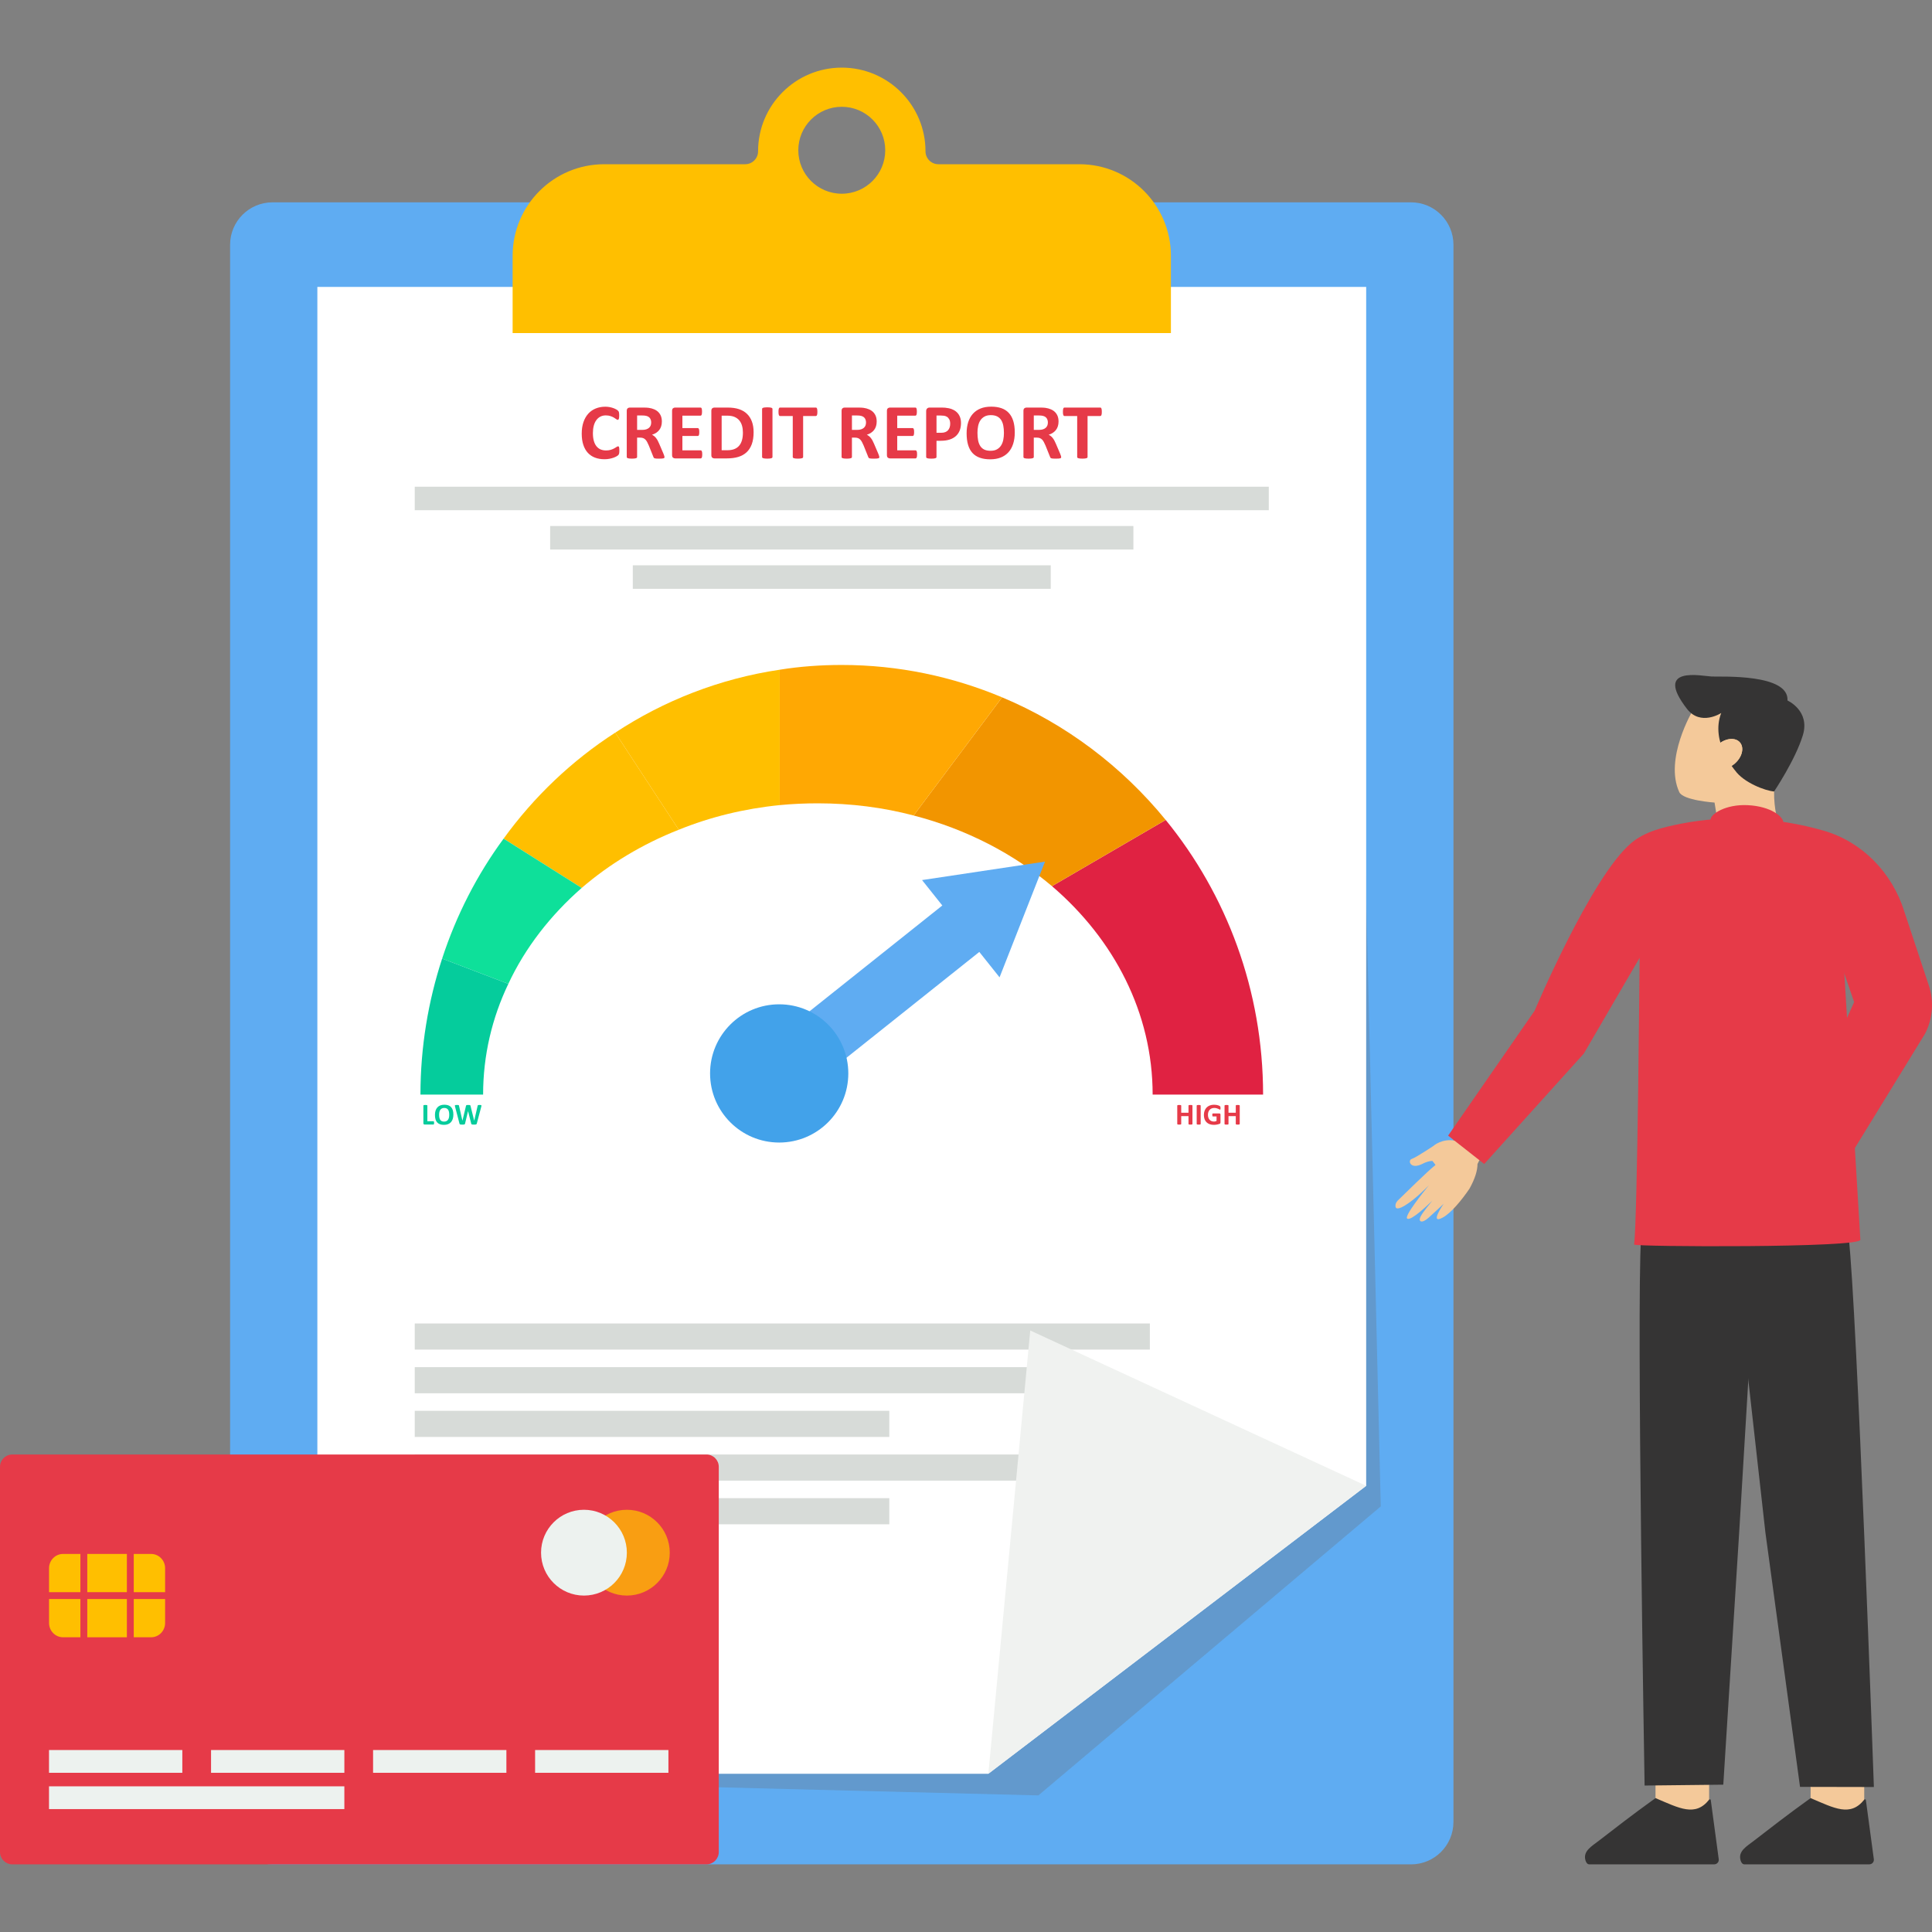 <?xml version="1.0" encoding="utf-8"?>
<svg xmlns="http://www.w3.org/2000/svg" enable-background="new 0 0 2950 2950" id="Layer_1" version="1.1" viewBox="0 0 2950 2950" x="0" y="0">
  <rect x="0" y="0" width="2950" height="2950" fill="#808080" stroke="none"/>
  <path d="M2154.53,2846.74H416.1c-35.77,0-64.77-29-64.77-64.77V373.71c0-35.77,29-64.77,64.77-64.77h1738.43&#xD;&#xA;				c35.77,0,64.77,29,64.77,64.77v2408.25C2219.3,2817.74,2190.3,2846.74,2154.53,2846.74z" fill="#5facf2"/>
  <polygon fill="#6a6a6d" opacity=".28" points="2063.79 442.62 2108.29 2300.16 1585.49 2741.43 462.33 2712.91"/>
  <polygon fill="#fff" points="2086.04 438.1 2086.04 2268.75 1509.14 2708.39 484.58 2708.39 484.58 438.1"/>
  <path d="M1648.06,250.75h-215.25c-10.85,0-19.65-8.8-19.65-19.69c0-35.32-14.3-67.26-37.44-90.36&#xD;&#xA;				c-23.14-23.14-55.12-37.44-90.4-37.44c-35.28,0-67.26,14.3-90.36,37.44c-23.14,23.1-37.44,55.04-37.44,90.36&#xD;&#xA;				c0,5.42-2.2,10.36-5.77,13.92c-3.57,3.57-8.46,5.77-13.92,5.77H922.61c-77.24,0-139.87,62.59-139.87,139.83v117.98h1005.15&#xD;&#xA;				V390.59C1787.89,313.35,1725.29,250.75,1648.06,250.75z M1285.31,295.8c-36.64,0-66.37-29.73-66.37-66.37&#xD;&#xA;				c0-36.64,29.73-66.37,66.37-66.37c36.67,0,66.37,29.73,66.37,66.37C1351.68,266.07,1321.99,295.8,1285.31,295.8z" fill="#ffbf00"/>
  <path d="M945.69,688.2c0,1-0.04,1.84-0.09,2.55c-0.07,0.71-0.15,1.31-0.29,1.79c-0.11,0.51-0.27,0.93-0.46,1.28&#xD;&#xA;						c-0.2,0.38-0.53,0.77-0.97,1.24s-1.28,1.04-2.55,1.77c-1.26,0.73-2.79,1.42-4.63,2.08c-1.82,0.64-3.9,1.2-6.24,1.64&#xD;&#xA;						c-2.32,0.44-4.87,0.66-7.59,0.66c-5.31,0-10.12-0.82-14.39-2.46c-4.29-1.64-7.92-4.1-10.94-7.35&#xD;&#xA;						c-2.99-3.28-5.29-7.33-6.88-12.22c-1.62-4.87-2.41-10.56-2.41-17.05c0-6.6,0.89-12.46,2.63-17.58&#xD;&#xA;						c1.77-5.14,4.23-9.43,7.39-12.91s6.95-6.13,11.38-7.92c4.41-1.79,9.28-2.7,14.61-2.7c2.15,0,4.23,0.18,6.24,0.53&#xD;&#xA;						c1.99,0.38,3.85,0.84,5.53,1.42c1.7,0.58,3.23,1.26,4.6,2.01c1.35,0.75,2.3,1.42,2.86,1.95c0.53,0.53,0.91,1,1.11,1.35&#xD;&#xA;						c0.2,0.35,0.35,0.82,0.49,1.37c0.11,0.58,0.2,1.24,0.27,1.99c0.04,0.75,0.09,1.7,0.09,2.81c0,1.2-0.04,2.24-0.13,3.08&#xD;&#xA;						c-0.07,0.82-0.22,1.51-0.42,2.04c-0.2,0.51-0.44,0.89-0.71,1.13c-0.29,0.24-0.6,0.35-0.97,0.35c-0.6,0-1.35-0.33-2.28-1.04&#xD;&#xA;						c-0.91-0.71-2.1-1.48-3.56-2.35c-1.46-0.86-3.19-1.64-5.22-2.32c-2.01-0.71-4.43-1.06-7.22-1.06c-3.1,0-5.84,0.64-8.26,1.9&#xD;&#xA;						c-2.43,1.24-4.49,3.05-6.18,5.4c-1.7,2.32-3.01,5.16-3.87,8.48c-0.89,3.32-1.33,7.06-1.33,11.22c0,4.56,0.46,8.52,1.42,11.87&#xD;&#xA;						c0.93,3.32,2.28,6.09,4.01,8.23c1.75,2.17,3.85,3.79,6.31,4.85c2.46,1.04,5.22,1.57,8.32,1.57c2.79,0,5.2-0.33,7.26-0.97&#xD;&#xA;						c2.04-0.66,3.79-1.39,5.25-2.19c1.46-0.8,2.66-1.53,3.59-2.17c0.95-0.64,1.68-0.95,2.19-0.95c0.4,0,0.73,0.07,0.97,0.24&#xD;&#xA;						c0.24,0.15,0.44,0.46,0.6,0.95s0.29,1.15,0.35,2.01C945.65,685.61,945.69,686.77,945.69,688.2z" fill="#e63a48"/>
  <path d="M1014.65,697.92c0,0.44-0.09,0.8-0.24,1.11c-0.15,0.31-0.53,0.55-1.15,0.75c-0.6,0.2-1.46,0.33-2.63,0.42&#xD;&#xA;						c-1.15,0.07-2.74,0.11-4.74,0.11c-1.68,0-3.01-0.04-4.03-0.11c-1-0.09-1.79-0.24-2.37-0.44c-0.58-0.22-0.97-0.51-1.22-0.84&#xD;&#xA;						c-0.24-0.35-0.44-0.75-0.6-1.24l-6.97-17.36c-0.84-1.95-1.66-3.7-2.46-5.2c-0.8-1.53-1.68-2.79-2.68-3.83&#xD;&#xA;						c-0.97-1.02-2.1-1.77-3.39-2.3c-1.28-0.51-2.77-0.77-4.43-0.77h-4.94v29.57c0,0.4-0.13,0.77-0.38,1.08&#xD;&#xA;						c-0.27,0.33-0.71,0.58-1.31,0.77c-0.6,0.22-1.39,0.38-2.39,0.49c-1,0.13-2.28,0.18-3.85,0.18c-1.51,0-2.79-0.04-3.81-0.18&#xD;&#xA;						c-1.02-0.11-1.82-0.27-2.44-0.49c-0.6-0.2-1.02-0.44-1.24-0.77c-0.24-0.31-0.38-0.69-0.38-1.08v-70.51&#xD;&#xA;						c0-1.77,0.46-3.03,1.35-3.81c0.91-0.77,2.01-1.17,3.34-1.17h20.1c2.04,0,3.72,0.04,5.05,0.11c1.31,0.09,2.5,0.18,3.59,0.31&#xD;&#xA;						c3.12,0.44,5.93,1.2,8.43,2.28c2.5,1.08,4.63,2.48,6.38,4.23c1.73,1.75,3.05,3.81,3.98,6.18c0.91,2.39,1.37,5.11,1.37,8.19&#xD;&#xA;						c0,2.61-0.33,4.98-1,7.13c-0.64,2.13-1.62,4.05-2.9,5.73c-1.28,1.66-2.86,3.12-4.74,4.36s-4.03,2.26-6.42,3.01&#xD;&#xA;						c1.15,0.55,2.24,1.24,3.25,2.04c1.04,0.8,1.99,1.77,2.9,2.92c0.89,1.13,1.75,2.43,2.55,3.9c0.8,1.46,1.57,3.1,2.35,4.96&#xD;&#xA;						l6.53,15.3c0.6,1.53,1,2.63,1.2,3.32C1014.54,696.97,1014.65,697.52,1014.65,697.92z M994.31,645.24&#xD;&#xA;						c0-2.57-0.58-4.74-1.75-6.49c-1.15-1.77-3.05-3.01-5.69-3.72c-0.82-0.2-1.73-0.38-2.74-0.49c-1.02-0.11-2.44-0.18-4.23-0.18&#xD;&#xA;						h-7.08v22.03h8.06c2.24,0,4.18-0.27,5.87-0.82c1.68-0.53,3.08-1.31,4.21-2.28s1.97-2.15,2.52-3.5&#xD;&#xA;						C994.02,648.42,994.31,646.9,994.31,645.24z" fill="#e63a48"/>
  <path d="M1072.25,693.78c0,1.15-0.07,2.13-0.15,2.9c-0.11,0.77-0.24,1.42-0.46,1.9c-0.2,0.46-0.44,0.82-0.73,1.04&#xD;&#xA;						c-0.31,0.22-0.64,0.33-1,0.33h-39c-1.33,0-2.44-0.4-3.34-1.17c-0.89-0.77-1.35-2.04-1.35-3.81v-67.69&#xD;&#xA;						c0-1.77,0.46-3.03,1.35-3.81c0.91-0.77,2.01-1.17,3.34-1.17h38.76c0.35,0,0.69,0.09,0.95,0.29c0.29,0.22,0.53,0.55,0.73,1.06&#xD;&#xA;						c0.2,0.51,0.35,1.13,0.44,1.93c0.11,0.77,0.15,1.77,0.15,2.97c0,1.13-0.04,2.06-0.15,2.86c-0.09,0.77-0.24,1.39-0.44,1.88&#xD;&#xA;						s-0.44,0.84-0.73,1.04c-0.27,0.22-0.6,0.33-0.95,0.33h-27.71v18.97h23.46c0.35,0,0.69,0.11,0.97,0.33&#xD;&#xA;						c0.31,0.22,0.55,0.55,0.75,1.02s0.35,1.08,0.46,1.86c0.09,0.77,0.13,1.73,0.13,2.86c0,1.15-0.04,2.13-0.13,2.88&#xD;&#xA;						c-0.11,0.75-0.27,1.37-0.46,1.84c-0.2,0.46-0.44,0.77-0.75,0.97c-0.29,0.22-0.62,0.31-0.97,0.31h-23.46v21.92h27.96&#xD;&#xA;						c0.35,0,0.69,0.11,1,0.31c0.29,0.22,0.53,0.58,0.73,1.06c0.22,0.49,0.35,1.11,0.46,1.88&#xD;&#xA;						C1072.18,691.66,1072.25,692.61,1072.25,693.78z" fill="#e63a48"/>
  <path d="M1150.7,659.98c0,7.13-0.93,13.22-2.79,18.28c-1.88,5.07-4.54,9.19-8.01,12.4&#xD;&#xA;						c-3.5,3.19-7.73,5.56-12.71,7.04c-4.98,1.51-10.91,2.26-17.8,2.26h-18.53c-1.33,0-2.44-0.4-3.34-1.17&#xD;&#xA;						c-0.89-0.77-1.35-2.04-1.35-3.81v-67.69c0-1.77,0.46-3.03,1.35-3.81c0.91-0.77,2.01-1.17,3.34-1.17h19.92&#xD;&#xA;						c6.91,0,12.79,0.82,17.6,2.43c4.83,1.62,8.9,4.01,12.2,7.19s5.8,7.11,7.53,11.8C1149.84,648.4,1150.7,653.83,1150.7,659.98z&#xD;&#xA;						 M1134.36,660.53c0-3.67-0.42-7.11-1.28-10.27c-0.86-3.14-2.24-5.89-4.14-8.21c-1.9-2.32-4.34-4.14-7.33-5.42&#xD;&#xA;						c-2.99-1.31-6.88-1.97-11.73-1.97h-7.97v52.82h8.21c4.32,0,7.97-0.55,10.91-1.68c2.97-1.11,5.45-2.81,7.42-5.07&#xD;&#xA;						c1.99-2.26,3.45-5.07,4.45-8.43C1133.88,668.92,1134.36,665,1134.36,660.53z" fill="#e63a48"/>
  <path d="M1179.5,697.79c0,0.4-0.13,0.77-0.4,1.08c-0.24,0.33-0.69,0.58-1.28,0.77c-0.6,0.22-1.39,0.38-2.39,0.49&#xD;&#xA;						c-1.02,0.13-2.28,0.18-3.85,0.18c-1.53,0-2.79-0.04-3.81-0.18c-1.02-0.11-1.84-0.27-2.44-0.49c-0.6-0.2-1.02-0.44-1.28-0.77&#xD;&#xA;						c-0.27-0.31-0.4-0.69-0.4-1.08v-73.32c0-0.42,0.13-0.77,0.4-1.08c0.27-0.33,0.69-0.58,1.33-0.8c0.62-0.2,1.42-0.35,2.41-0.46&#xD;&#xA;						c1-0.13,2.26-0.18,3.79-0.18c1.57,0,2.83,0.04,3.85,0.18c1,0.11,1.79,0.27,2.39,0.46c0.6,0.22,1.04,0.46,1.28,0.8&#xD;&#xA;						c0.27,0.31,0.4,0.66,0.4,1.08V697.79z" fill="#e63a48"/>
  <path d="M1248.08,628.79c0,1.15-0.04,2.15-0.13,2.97c-0.11,0.82-0.27,1.48-0.46,1.97&#xD;&#xA;						c-0.2,0.51-0.44,0.89-0.75,1.13c-0.29,0.22-0.62,0.35-0.97,0.35h-19.46v62.58c0,0.4-0.13,0.77-0.38,1.08&#xD;&#xA;						c-0.27,0.33-0.69,0.58-1.31,0.77c-0.6,0.22-1.39,0.38-2.41,0.49c-1.02,0.13-2.3,0.18-3.83,0.18c-1.51,0-2.79-0.04-3.81-0.18&#xD;&#xA;						c-1.02-0.11-1.82-0.27-2.41-0.49c-0.62-0.2-1.04-0.44-1.31-0.77c-0.27-0.31-0.38-0.69-0.38-1.08v-62.58h-19.46&#xD;&#xA;						c-0.4,0-0.73-0.13-1.02-0.35c-0.27-0.24-0.51-0.62-0.71-1.13c-0.2-0.49-0.35-1.15-0.46-1.97c-0.09-0.82-0.13-1.82-0.13-2.97&#xD;&#xA;						c0-1.2,0.04-2.24,0.13-3.08c0.11-0.82,0.27-1.51,0.46-1.99c0.2-0.51,0.44-0.86,0.71-1.08c0.29-0.22,0.62-0.33,1.02-0.33h54.74&#xD;&#xA;						c0.35,0,0.69,0.11,0.97,0.33c0.31,0.22,0.55,0.58,0.75,1.08c0.2,0.49,0.35,1.17,0.46,1.99&#xD;&#xA;						C1248.04,626.55,1248.08,627.59,1248.08,628.79z" fill="#e63a48"/>
  <path d="M1342.67,697.92c0,0.44-0.09,0.8-0.24,1.11c-0.15,0.31-0.53,0.55-1.15,0.75c-0.6,0.2-1.46,0.33-2.63,0.42&#xD;&#xA;						c-1.15,0.07-2.74,0.11-4.74,0.11c-1.68,0-3.01-0.04-4.03-0.11c-1-0.09-1.79-0.24-2.37-0.44c-0.58-0.22-0.97-0.51-1.22-0.84&#xD;&#xA;						c-0.24-0.35-0.44-0.75-0.6-1.24l-6.97-17.36c-0.84-1.95-1.66-3.7-2.46-5.2c-0.8-1.53-1.68-2.79-2.68-3.83&#xD;&#xA;						c-0.97-1.02-2.1-1.77-3.39-2.3c-1.28-0.51-2.77-0.77-4.43-0.77h-4.94v29.57c0,0.4-0.13,0.77-0.38,1.08&#xD;&#xA;						c-0.27,0.33-0.71,0.58-1.31,0.77c-0.6,0.22-1.39,0.38-2.39,0.49c-1,0.13-2.28,0.18-3.85,0.18c-1.51,0-2.79-0.04-3.81-0.18&#xD;&#xA;						c-1.02-0.11-1.82-0.27-2.44-0.49c-0.6-0.2-1.02-0.44-1.24-0.77c-0.24-0.31-0.38-0.69-0.38-1.08v-70.51&#xD;&#xA;						c0-1.77,0.46-3.03,1.35-3.81c0.91-0.77,2.01-1.17,3.34-1.17h20.1c2.04,0,3.72,0.04,5.05,0.11c1.31,0.09,2.5,0.18,3.59,0.31&#xD;&#xA;						c3.12,0.44,5.93,1.2,8.43,2.28c2.5,1.08,4.63,2.48,6.38,4.23c1.73,1.75,3.05,3.81,3.98,6.18c0.91,2.39,1.37,5.11,1.37,8.19&#xD;&#xA;						c0,2.61-0.33,4.98-1,7.13c-0.64,2.13-1.62,4.05-2.9,5.73c-1.28,1.66-2.86,3.12-4.74,4.36s-4.03,2.26-6.42,3.01&#xD;&#xA;						c1.15,0.55,2.24,1.24,3.25,2.04c1.04,0.8,1.99,1.77,2.9,2.92c0.89,1.13,1.75,2.43,2.55,3.9c0.8,1.46,1.57,3.1,2.35,4.96&#xD;&#xA;						l6.53,15.3c0.6,1.53,1,2.63,1.2,3.32C1342.56,696.97,1342.67,697.52,1342.67,697.92z M1322.33,645.24&#xD;&#xA;						c0-2.57-0.58-4.74-1.75-6.49c-1.15-1.77-3.05-3.01-5.69-3.72c-0.82-0.2-1.73-0.38-2.74-0.49s-2.44-0.18-4.23-0.18h-7.08v22.03&#xD;&#xA;						h8.06c2.24,0,4.18-0.27,5.87-0.82c1.68-0.53,3.08-1.31,4.21-2.28c1.13-0.97,1.97-2.15,2.52-3.5&#xD;&#xA;						C1322.04,648.42,1322.33,646.9,1322.33,645.24z" fill="#e63a48"/>
  <path d="M1400.29,693.78c0,1.15-0.07,2.13-0.15,2.9c-0.11,0.77-0.24,1.42-0.46,1.9c-0.2,0.46-0.44,0.82-0.73,1.04&#xD;&#xA;						c-0.31,0.22-0.64,0.33-1,0.33h-39c-1.33,0-2.44-0.4-3.34-1.17c-0.89-0.77-1.35-2.04-1.35-3.81v-67.69&#xD;&#xA;						c0-1.77,0.46-3.03,1.35-3.81c0.91-0.77,2.01-1.17,3.34-1.17h38.76c0.35,0,0.69,0.09,0.95,0.29c0.29,0.22,0.53,0.55,0.73,1.06&#xD;&#xA;						c0.2,0.51,0.35,1.13,0.44,1.93c0.11,0.77,0.16,1.77,0.16,2.97c0,1.13-0.04,2.06-0.16,2.86c-0.09,0.77-0.24,1.39-0.44,1.88&#xD;&#xA;						s-0.44,0.84-0.73,1.04c-0.27,0.22-0.6,0.33-0.95,0.33h-27.71v18.97h23.46c0.35,0,0.69,0.11,0.97,0.33&#xD;&#xA;						c0.31,0.22,0.55,0.55,0.75,1.02s0.35,1.08,0.46,1.86c0.09,0.77,0.13,1.73,0.13,2.86c0,1.15-0.04,2.13-0.13,2.88&#xD;&#xA;						c-0.11,0.75-0.27,1.37-0.46,1.84c-0.2,0.46-0.44,0.77-0.75,0.97c-0.29,0.22-0.62,0.31-0.97,0.31h-23.46v21.92h27.96&#xD;&#xA;						c0.35,0,0.69,0.11,1,0.31c0.29,0.22,0.53,0.58,0.73,1.06c0.22,0.49,0.35,1.11,0.46,1.88&#xD;&#xA;						C1400.22,691.66,1400.29,692.61,1400.29,693.78z" fill="#e63a48"/>
  <path d="M1467.36,645.88c0,4.36-0.69,8.23-2.04,11.6c-1.35,3.34-3.34,6.18-5.93,8.48c-2.61,2.3-5.8,4.05-9.59,5.25&#xD;&#xA;						c-3.79,1.22-8.23,1.82-13.35,1.82h-6.49v24.77c0,0.4-0.13,0.77-0.38,1.08c-0.27,0.33-0.71,0.58-1.31,0.77&#xD;&#xA;						c-0.6,0.22-1.39,0.38-2.39,0.49c-1,0.13-2.28,0.18-3.85,0.18c-1.51,0-2.79-0.04-3.81-0.18c-1.02-0.11-1.82-0.27-2.43-0.49&#xD;&#xA;						c-0.6-0.2-1.02-0.44-1.24-0.77c-0.24-0.31-0.38-0.69-0.38-1.08v-69.84c0-1.88,0.49-3.3,1.48-4.23&#xD;&#xA;						c0.97-0.95,2.26-1.42,3.87-1.42h18.28c1.86,0,3.61,0.07,5.27,0.2c1.66,0.15,3.65,0.44,5.95,0.91c2.32,0.46,4.67,1.31,7.06,2.55&#xD;&#xA;						c2.37,1.24,4.41,2.81,6.09,4.72s2.97,4.12,3.85,6.66C1466.92,639.88,1467.36,642.74,1467.36,645.88z M1450.87,647.03&#xD;&#xA;						c0-2.72-0.49-4.96-1.44-6.73c-0.97-1.75-2.15-3.05-3.54-3.9c-1.42-0.84-2.88-1.37-4.43-1.59c-1.53-0.22-3.12-0.33-4.76-0.33&#xD;&#xA;						h-6.73v26.34h7.08c2.52,0,4.63-0.33,6.33-1.02c1.7-0.66,3.1-1.62,4.18-2.83c1.06-1.24,1.88-2.7,2.46-4.38&#xD;&#xA;						C1450.58,650.88,1450.87,649.02,1450.87,647.03z" fill="#e63a48"/>
  <path d="M1549.47,660.22c0,6.44-0.8,12.22-2.41,17.29c-1.59,5.09-3.96,9.39-7.13,12.93&#xD;&#xA;						c-3.17,3.54-7.08,6.24-11.73,8.1c-4.67,1.86-10.05,2.79-16.18,2.79c-6.04,0-11.31-0.77-15.81-2.37&#xD;&#xA;						c-4.49-1.57-8.26-3.98-11.25-7.22c-3.01-3.25-5.27-7.37-6.75-12.37c-1.51-5-2.26-10.91-2.26-17.75c0-6.29,0.8-11.93,2.39-16.96&#xD;&#xA;						c1.62-5.02,3.98-9.3,7.15-12.82s7.06-6.22,11.73-8.1c4.65-1.88,10.07-2.81,16.23-2.81c5.89,0,11.07,0.77,15.58,2.32&#xD;&#xA;						c4.49,1.57,8.26,3.96,11.27,7.22c3.03,3.23,5.31,7.33,6.86,12.26C1548.69,647.67,1549.47,653.52,1549.47,660.22z&#xD;&#xA;						 M1532.91,661.06c0-4.07-0.33-7.79-0.97-11.13c-0.64-3.34-1.73-6.2-3.25-8.57c-1.55-2.39-3.61-4.23-6.15-5.53&#xD;&#xA;						c-2.57-1.28-5.78-1.95-9.61-1.95c-3.87,0-7.13,0.73-9.72,2.19c-2.61,1.46-4.72,3.41-6.31,5.84c-1.59,2.46-2.72,5.29-3.39,8.57&#xD;&#xA;						c-0.66,3.25-1,6.71-1,10.34c0,4.25,0.33,8.06,0.95,11.44c0.64,3.39,1.73,6.26,3.25,8.68c1.53,2.39,3.56,4.23,6.11,5.49&#xD;&#xA;						c2.57,1.26,5.8,1.88,9.67,1.88s7.13-0.71,9.72-2.17c2.61-1.44,4.69-3.39,6.31-5.87c1.59-2.48,2.72-5.38,3.39-8.68&#xD;&#xA;						S1532.91,664.78,1532.91,661.06z" fill="#e63a48"/>
  <path d="M1620.35,697.92c0,0.44-0.09,0.8-0.24,1.11c-0.15,0.31-0.53,0.55-1.15,0.75c-0.6,0.2-1.46,0.33-2.63,0.42&#xD;&#xA;						c-1.15,0.07-2.74,0.11-4.74,0.11c-1.68,0-3.01-0.04-4.03-0.11c-1-0.09-1.79-0.24-2.37-0.44c-0.58-0.22-0.97-0.51-1.22-0.84&#xD;&#xA;						c-0.24-0.35-0.44-0.75-0.6-1.24l-6.97-17.36c-0.84-1.95-1.66-3.7-2.46-5.2c-0.8-1.53-1.68-2.79-2.68-3.83&#xD;&#xA;						c-0.97-1.02-2.1-1.77-3.39-2.3c-1.28-0.51-2.77-0.77-4.43-0.77h-4.94v29.57c0,0.4-0.13,0.77-0.38,1.08&#xD;&#xA;						c-0.27,0.33-0.71,0.58-1.31,0.77c-0.6,0.22-1.39,0.38-2.39,0.49c-1,0.13-2.28,0.18-3.85,0.18c-1.51,0-2.79-0.04-3.81-0.18&#xD;&#xA;						c-1.02-0.11-1.82-0.27-2.44-0.49c-0.6-0.2-1.02-0.44-1.24-0.77c-0.24-0.31-0.38-0.69-0.38-1.08v-70.51&#xD;&#xA;						c0-1.77,0.46-3.03,1.35-3.81c0.91-0.77,2.01-1.17,3.34-1.17h20.1c2.04,0,3.72,0.04,5.05,0.11c1.31,0.09,2.5,0.18,3.59,0.31&#xD;&#xA;						c3.12,0.44,5.93,1.2,8.43,2.28c2.5,1.08,4.63,2.48,6.38,4.23c1.73,1.75,3.05,3.81,3.98,6.18c0.91,2.39,1.37,5.11,1.37,8.19&#xD;&#xA;						c0,2.61-0.33,4.98-1,7.13c-0.64,2.13-1.62,4.05-2.9,5.73c-1.28,1.66-2.86,3.12-4.74,4.36s-4.03,2.26-6.42,3.01&#xD;&#xA;						c1.15,0.55,2.24,1.24,3.25,2.04c1.04,0.8,1.99,1.77,2.9,2.92c0.89,1.13,1.75,2.43,2.55,3.9c0.8,1.46,1.57,3.1,2.35,4.96&#xD;&#xA;						l6.53,15.3c0.6,1.53,1,2.63,1.2,3.32C1620.24,696.97,1620.35,697.52,1620.35,697.92z M1600.01,645.24&#xD;&#xA;						c0-2.57-0.58-4.74-1.75-6.49c-1.15-1.77-3.05-3.01-5.69-3.72c-0.82-0.2-1.73-0.38-2.74-0.49s-2.44-0.18-4.23-0.18h-7.08v22.03&#xD;&#xA;						h8.06c2.24,0,4.18-0.27,5.87-0.82c1.68-0.53,3.08-1.31,4.21-2.28c1.13-0.97,1.97-2.15,2.52-3.5&#xD;&#xA;						C1599.72,648.42,1600.01,646.9,1600.01,645.24z" fill="#e63a48"/>
  <path d="M1682.38,628.79c0,1.15-0.04,2.15-0.13,2.97c-0.11,0.82-0.27,1.48-0.46,1.97&#xD;&#xA;						c-0.2,0.51-0.44,0.89-0.75,1.13c-0.29,0.22-0.62,0.35-0.97,0.35h-19.46v62.58c0,0.4-0.13,0.77-0.38,1.08&#xD;&#xA;						c-0.27,0.33-0.69,0.58-1.31,0.77c-0.6,0.22-1.39,0.38-2.41,0.49c-1.02,0.13-2.3,0.18-3.83,0.18c-1.51,0-2.79-0.04-3.81-0.18&#xD;&#xA;						c-1.02-0.11-1.82-0.27-2.41-0.49c-0.62-0.2-1.04-0.44-1.31-0.77c-0.27-0.31-0.38-0.69-0.38-1.08v-62.58h-19.46&#xD;&#xA;						c-0.4,0-0.73-0.13-1.02-0.35c-0.27-0.24-0.51-0.62-0.71-1.13c-0.2-0.49-0.35-1.15-0.46-1.97c-0.09-0.82-0.13-1.82-0.13-2.97&#xD;&#xA;						c0-1.2,0.04-2.24,0.13-3.08c0.11-0.82,0.27-1.51,0.46-1.99c0.2-0.51,0.44-0.86,0.71-1.08c0.29-0.22,0.62-0.33,1.02-0.33h54.74&#xD;&#xA;						c0.35,0,0.69,0.11,0.97,0.33c0.31,0.22,0.55,0.58,0.75,1.08c0.2,0.49,0.35,1.17,0.46,1.99&#xD;&#xA;						C1682.33,626.55,1682.38,627.59,1682.38,628.79z" fill="#e63a48"/>
  <g>
    <rect fill="#d7dbd8" height="35.91" width="1304.04" x="633.29" y="743.16"/>
    <rect fill="#d7dbd8" height="35.91" width="890.57" x="840.03" y="803.17"/>
    <rect fill="#d7dbd8" height="35.91" width="638.15" x="966.24" y="863.17"/>
  </g>
  <g>
    <rect fill="#d7dbd8" height="39.9" width="1122.44" x="633.29" y="2020.83"/>
    <rect fill="#d7dbd8" height="39.9" width="1011.26" x="633.29" y="2087.51"/>
    <rect fill="#d7dbd8" height="39.9" width="724.62" x="633.29" y="2154.2"/>
    <rect fill="#d7dbd8" height="39.9" width="1011.26" x="633.29" y="2220.89"/>
    <rect fill="#d7dbd8" height="39.9" width="724.62" x="633.29" y="2287.57"/>
  </g>
  <g>
    <path d="M1928.63,1671.35h-168.65c0-124.67-58.93-237.11-153.69-318.26l173.64-101.1&#xD;&#xA;						C1872.87,1365.79,1928.63,1512.22,1928.63,1671.35z" fill="#e02242"/>
    <path d="M1779.93,1252l-173.64,101.1c-58.48-49.42-130.57-87.04-211.26-107.9l135.1-180.44&#xD;&#xA;						C1627.6,1105.56,1713.28,1170.39,1779.93,1252z" fill="#f29500"/>
    <path d="M1036.42,1266.95c-55.31,21.76-105.63,52.14-148.24,88.86l-119.23-75.26&#xD;&#xA;						c46.24-63.92,104.27-119.23,170.46-161.85L1036.42,1266.95z" fill="#ffbf00"/>
    <path d="M888.17,1355.81c-47.6,41.71-86.14,91.13-111.98,146.43l-101.1-38.53&#xD;&#xA;						c21.76-66.64,53.5-128.3,93.85-183.16L888.17,1355.81z" fill="#0ee09a"/>
    <path d="M776.19,1502.25c-24.93,52.14-38.53,109.26-38.53,169.1H642c0-72.54,11.79-142.35,33.09-207.64&#xD;&#xA;						L776.19,1502.25z" fill="#05cc9c"/>
    <path d="M1530.13,1064.76l-135.1,180.44c-46.24-12.24-95.66-18.59-146.44-18.59c-19.5,0-38.99,0.9-58.03,2.72&#xD;&#xA;						V1022.6c30.83-4.99,62.56-7.26,94.74-7.26C1371.91,1015.34,1454.42,1033.02,1530.13,1064.76z" fill="#ffa803"/>
    <path d="M1190.57,1022.6v206.73c-54.41,5.44-106.09,18.13-154.15,37.63l-97.01-148.25&#xD;&#xA;						C1013.75,1069.74,1098.99,1036.2,1190.57,1022.6z" fill="#ffbf00"/>
    <g>
      <rect fill="#5facf2" height="90.67" transform="rotate(-38.549 1339.282 1519.861)" width="382.34" x="1148.11" y="1474.55"/>
      <polygon fill="#5facf2" points="1526.24 1492.31 1595.66 1315.59 1407.9 1343.8"/>
      <circle cx="1189.76" cy="1639.03" fill="#42a2ea" r="105.54"/>
    </g>
  </g>
  <polygon fill="#f0f2f0" points="2086.04 2268.69 1509.14 2708.33 1573.1 2031.53"/>
  <g>
    <path d="M2202.94,1859.11c12.25-6.49,28.67-26.12,40.88-44.16c8.56-15.49,12.2-27.82,12.19-37.62&#xD;&#xA;					c1.24-2.37,1.95-3.92,1.95-3.92c-0.14-0.67,8.43-11.27,21.55-26.69l-43.91-28.34c-7.77,14.27-13.14,23.48-13.14,23.48&#xD;&#xA;					c-20.53-4.33-33.97,8.02-33.97,8.02s-26.31,17.57-32.86,19.68c-6.54,2.11-2.37,16.61,15.69,7.82c6.59-3.52,11.94-4.67,15.76-4.8&#xD;&#xA;					l4.79,5.97c-0.53,0.82-1.39,1.7-2.91,2.72c-8.09,6.3-45.4,42.68-54.93,52.08c-1.98,2.18-3.48,4.95-3.24,7.7&#xD;&#xA;					c-0.28,3.56,1.85,6.96,13.36,0.28c15.83-9.36,32.49-26.25,37.65-31.56c-7.45,9.3-39.54,48.76-32.73,51.15&#xD;&#xA;					c6.55,2.79,32.02-21.95,37.84-27.41c-3.29,4.21-14.17,17.06-17.63,23.75c-4.25,7.91,1.18,11.99,12.31,1.9&#xD;&#xA;					c11.13-10.1,22.77-21.01,22.77-21.01S2181.64,1870.7,2202.94,1859.11z" fill="#f4c99a"/>
    <rect fill="#f4c99a" height="81.87" transform="rotate(-90.019 2805.585 2749.654)" width="93.56" x="2758.8" y="2708.72"/>
    <path d="M2854.34,2846.67l-190.46,0.07c-3.26,0-5.16-2.56-6.21-6.25c-3.97-13.98,9.23-21.21,20.75-30.07&#xD;&#xA;						c25.39-19.51,47.8-37.26,86.23-64.87c36.46,15.46,60.78,29.06,81.91,2.32c0.77-0.97,2.34-0.51,2.47,0.73l12.19,90.51&#xD;&#xA;						C2861.6,2843.16,2858.41,2846.67,2854.34,2846.67z" fill="#353434"/>
    <rect fill="#f4c99a" height="81.87" transform="rotate(-90.019 2568.762 2749.654)" width="93.56" x="2521.98" y="2708.72"/>
    <path d="M2617.52,2846.67l-190.46,0.07c-3.26,0-5.16-2.56-6.21-6.25c-3.97-13.98,9.23-21.21,20.75-30.07&#xD;&#xA;						c25.39-19.51,47.8-37.26,86.23-64.87c36.46,15.46,60.78,29.06,81.91,2.32c0.77-0.97,2.34-0.51,2.47,0.73l12.19,90.51&#xD;&#xA;						C2624.78,2843.16,2621.59,2846.67,2617.52,2846.67z" fill="#353434"/>
    <path d="M2584.45,1085.3c0,0-43.67,73.57-20.33,124.21c5.87,12.74,53.86,15.94,53.86,15.94l6.39,39.97&#xD;&#xA;						c0,0,63.49-10.29,90.81-9.7c0,0-6.68-19.29-6.3-47.22c0.38-27.94,4.95-124.08,4.95-124.08l-91.63-22.27L2584.45,1085.3z" fill="#f4c99a"/>
    <path d="M2628.17,1088.7c0,0-31.47,20.57-52.3-6.31c-51.78-66.86,23.07-49.97,37.84-49.4&#xD;&#xA;						c14.95,0.57,118.17-4.51,115.63,36.62c0,0,34.85,15.5,23.47,52.99c-11.36,37.49-43.93,85.9-43.93,85.9&#xD;&#xA;						c-13.21-0.89-46.43-13.52-59.45-31.94C2649.43,1176.54,2611.06,1132.65,2628.17,1088.7z" fill="#353434"/>
    <path d="M2907.57,1391.37l37.6,113.4c8.05,24.29,5.98,50.79-5.74,73.54l-126.32,205.81l-70.34-57.71l88.32-196.32&#xD;&#xA;						l-35.4-103.06L2907.57,1391.37z" fill="#e63a48"/>
    <path d="M2655.95,2333.79l-24.62,391.25l-120.17,1.33c0,0-12.5-727-5.42-836.19c1.63-24.62,3.11-45.14,4.36-60.31&#xD;&#xA;					c1.48-19.03,2.45-29.66,2.45-29.66l173.66,13.03l-0.95,31.83L2655.95,2333.79z" fill="#353434"/>
    <path d="M2695.62,2340.01l52.86,388.39l112.78,0.23c0,0-25.81-730.71-38.52-839.39c-2.89-24.5-5.44-44.92-7.47-60&#xD;&#xA;					c-2.46-18.93-3.98-29.5-3.98-29.5l-172.75,21.98l2.59,31.74L2695.62,2340.01z" fill="#353434"/>
    <path d="M2611.88,1251.35c0,8.33,25.82,19.49,56.17,19.49s54.95-6.75,54.95-15.08s-18.23-24.54-54.31-26.34&#xD;&#xA;					C2634.99,1227.74,2611.88,1243.02,2611.88,1251.35z" fill="#e63a48"/>
    <g>
      <path d="M2815.03,1467.56l25.59,425.36c1.43,12.8-345.92,10.88-345.47,7.43c5.21-39.53,8.42-437.87,8.42-437.87&#xD;&#xA;							l-85.19,146.22l-152.1,168.63l-55.12-43.32l132.17-190.84c0,0,86.05-204.03,147.45-255.94&#xD;&#xA;							c20.96-17.72,49.08-24.17,75.81-29.47c68.2-13.52,145.63-10.34,218.21,10.68c58.98,17.07,104.39,64.35,122.77,122.94&#xD;&#xA;							L2815.03,1467.56z" fill="#e63a48"/>
    </g>
    <ellipse cx="2636.22" cy="1151.27" fill="#f4c99a" rx="27.05" ry="19.31" transform="rotate(-40.88 2636.229 1151.239)"/>
    <ellipse cx="2636.22" cy="1151.27" fill="#f4c99a" rx="27.05" ry="19.31" transform="rotate(-40.88 2636.229 1151.239)"/>
  </g>
  <g>
    <path d="M662.81,1714.52c0,0.46-0.02,0.85-0.06,1.16c-0.04,0.31-0.1,0.57-0.17,0.78c-0.08,0.21-0.17,0.36-0.29,0.45&#xD;&#xA;				c-0.11,0.09-0.25,0.14-0.4,0.14h-13.62c-0.51,0-0.93-0.15-1.27-0.45c-0.34-0.3-0.52-0.78-0.52-1.46v-26.99&#xD;&#xA;				c0-0.15,0.05-0.29,0.15-0.41c0.1-0.12,0.26-0.22,0.49-0.3c0.23-0.08,0.54-0.14,0.93-0.18c0.39-0.05,0.88-0.07,1.46-0.07&#xD;&#xA;				c0.6,0,1.09,0.02,1.47,0.07c0.38,0.05,0.69,0.11,0.92,0.18c0.23,0.08,0.39,0.18,0.49,0.3c0.1,0.12,0.15,0.26,0.15,0.41v23.91&#xD;&#xA;				h9.35c0.15,0,0.29,0.04,0.4,0.13c0.11,0.08,0.21,0.22,0.29,0.41c0.08,0.19,0.13,0.44,0.17,0.76S662.81,1714.06,662.81,1714.52z" fill="#05cc9c"/>
    <path d="M692.27,1701.84c0,2.46-0.31,4.67-0.92,6.61s-1.52,3.59-2.73,4.95c-1.21,1.36-2.71,2.39-4.49,3.1&#xD;&#xA;				c-1.78,0.71-3.85,1.07-6.19,1.07c-2.31,0-4.33-0.3-6.05-0.91c-1.72-0.6-3.16-1.53-4.31-2.77c-1.15-1.24-2.01-2.82-2.58-4.73&#xD;&#xA;				c-0.57-1.91-0.86-4.18-0.86-6.8c0-2.4,0.31-4.57,0.92-6.49c0.61-1.92,1.52-3.56,2.73-4.9c1.21-1.35,2.71-2.38,4.49-3.1&#xD;&#xA;				c1.78-0.72,3.85-1.08,6.21-1.08c2.25,0,4.24,0.3,5.96,0.9s3.16,1.52,4.32,2.76c1.16,1.24,2.03,2.81,2.62,4.7&#xD;&#xA;				C691.98,1697.04,692.27,1699.27,692.27,1701.84z M685.93,1702.16c0-1.56-0.12-2.98-0.37-4.26c-0.24-1.28-0.66-2.37-1.25-3.28&#xD;&#xA;				c-0.59-0.91-1.37-1.62-2.35-2.11c-0.98-0.5-2.2-0.75-3.67-0.75c-1.49,0-2.73,0.28-3.72,0.84c-1,0.56-1.8,1.31-2.41,2.24&#xD;&#xA;				c-0.61,0.93-1.04,2.02-1.3,3.27c-0.25,1.25-0.38,2.57-0.38,3.96c0,1.62,0.12,3.08,0.37,4.38c0.24,1.29,0.66,2.4,1.24,3.32&#xD;&#xA;				c0.58,0.92,1.36,1.62,2.34,2.1c0.98,0.48,2.21,0.72,3.7,0.72s2.73-0.28,3.72-0.83c1-0.55,1.8-1.3,2.41-2.25&#xD;&#xA;				c0.61-0.95,1.04-2.06,1.3-3.32C685.81,1704.93,685.93,1703.59,685.93,1702.16z" fill="#05cc9c"/>
    <path d="M728.05,1715.51c-0.09,0.37-0.22,0.66-0.38,0.88c-0.16,0.22-0.4,0.39-0.72,0.51s-0.73,0.19-1.24,0.23&#xD;&#xA;				c-0.51,0.04-1.15,0.06-1.93,0.06c-0.87,0-1.57-0.02-2.1-0.06c-0.53-0.04-0.95-0.11-1.25-0.23s-0.53-0.28-0.67-0.51&#xD;&#xA;				c-0.14-0.22-0.24-0.52-0.32-0.88l-4.75-18.83h-0.05l-4.5,18.83c-0.08,0.35-0.18,0.64-0.32,0.86c-0.14,0.22-0.36,0.39-0.65,0.52&#xD;&#xA;				c-0.3,0.12-0.7,0.2-1.22,0.24c-0.51,0.04-1.19,0.06-2.03,0.06c-0.89,0-1.6-0.02-2.12-0.06c-0.53-0.04-0.95-0.11-1.25-0.23&#xD;&#xA;				s-0.53-0.28-0.67-0.51c-0.14-0.22-0.25-0.52-0.34-0.88l-6.75-25.93c-0.14-0.55-0.21-0.98-0.23-1.3&#xD;&#xA;				c-0.02-0.31,0.07-0.56,0.26-0.72s0.51-0.27,0.94-0.31c0.44-0.04,1.04-0.06,1.83-0.06c0.72,0,1.29,0.01,1.71,0.03&#xD;&#xA;				c0.42,0.02,0.74,0.08,0.95,0.16s0.36,0.21,0.44,0.37s0.14,0.39,0.18,0.68l5.21,22.76h0.02l5.42-22.6&#xD;&#xA;				c0.06-0.29,0.14-0.53,0.24-0.71c0.1-0.18,0.27-0.33,0.51-0.42c0.24-0.1,0.56-0.17,0.98-0.21c0.41-0.04,0.96-0.06,1.65-0.06&#xD;&#xA;				c0.73,0,1.32,0.02,1.76,0.05c0.44,0.03,0.77,0.1,1.01,0.2c0.24,0.1,0.41,0.24,0.52,0.42s0.19,0.43,0.25,0.73l5.6,22.6h0.05&#xD;&#xA;				l5.21-22.69c0.05-0.24,0.11-0.46,0.18-0.63c0.08-0.18,0.22-0.31,0.44-0.41c0.21-0.1,0.52-0.17,0.92-0.21&#xD;&#xA;				c0.4-0.04,0.96-0.06,1.68-0.06c0.67,0,1.2,0.02,1.57,0.06c0.38,0.04,0.65,0.14,0.82,0.31s0.24,0.42,0.22,0.75&#xD;&#xA;				c-0.02,0.33-0.1,0.78-0.24,1.34L728.05,1715.51z" fill="#05cc9c"/>
  </g>
  <g>
    <path d="M1820.78,1716.22c0,0.15-0.05,0.29-0.15,0.41c-0.1,0.12-0.26,0.22-0.49,0.3c-0.23,0.08-0.54,0.14-0.92,0.18&#xD;&#xA;				s-0.87,0.07-1.45,0.07c-0.6,0-1.09-0.02-1.48-0.07s-0.7-0.11-0.92-0.18c-0.22-0.08-0.38-0.18-0.48-0.3&#xD;&#xA;				c-0.1-0.12-0.15-0.26-0.15-0.41v-12.01h-11.12v12.01c0,0.15-0.05,0.29-0.14,0.41c-0.09,0.12-0.25,0.22-0.48,0.3&#xD;&#xA;				c-0.23,0.08-0.54,0.14-0.92,0.18s-0.87,0.07-1.47,0.07c-0.58,0-1.07-0.02-1.46-0.07s-0.7-0.11-0.93-0.18&#xD;&#xA;				c-0.23-0.08-0.39-0.18-0.49-0.3c-0.1-0.12-0.15-0.26-0.15-0.41v-28.06c0-0.15,0.05-0.29,0.15-0.41c0.1-0.12,0.26-0.22,0.49-0.3&#xD;&#xA;				c0.23-0.08,0.54-0.14,0.93-0.18c0.39-0.05,0.88-0.07,1.46-0.07c0.6,0,1.09,0.02,1.47,0.07c0.38,0.05,0.69,0.11,0.92,0.18&#xD;&#xA;				c0.23,0.08,0.39,0.18,0.48,0.3c0.09,0.12,0.14,0.26,0.14,0.41v10.91h11.12v-10.91c0-0.15,0.05-0.29,0.15-0.41&#xD;&#xA;				c0.1-0.12,0.26-0.22,0.48-0.3c0.22-0.08,0.53-0.14,0.92-0.18c0.39-0.05,0.88-0.07,1.48-0.07c0.58,0,1.06,0.02,1.45,0.07&#xD;&#xA;				c0.38,0.05,0.69,0.11,0.92,0.18c0.23,0.08,0.39,0.18,0.49,0.3c0.1,0.12,0.15,0.26,0.15,0.41V1716.22z" fill="#e63a48"/>
    <path d="M1833.32,1716.22c0,0.15-0.05,0.29-0.15,0.41c-0.1,0.12-0.26,0.22-0.49,0.3c-0.23,0.08-0.54,0.14-0.92,0.18&#xD;&#xA;				c-0.38,0.05-0.87,0.07-1.47,0.07c-0.58,0-1.07-0.02-1.46-0.07c-0.39-0.05-0.7-0.11-0.93-0.18s-0.39-0.18-0.49-0.3&#xD;&#xA;				c-0.1-0.12-0.15-0.26-0.15-0.41v-28.06c0-0.15,0.05-0.29,0.15-0.41c0.1-0.12,0.27-0.22,0.51-0.3c0.24-0.08,0.55-0.14,0.93-0.18&#xD;&#xA;				c0.38-0.05,0.86-0.07,1.45-0.07c0.6,0,1.09,0.02,1.47,0.07c0.38,0.05,0.69,0.11,0.92,0.18c0.23,0.08,0.39,0.18,0.49,0.3&#xD;&#xA;				c0.1,0.12,0.15,0.26,0.15,0.41V1716.22z" fill="#e63a48"/>
    <path d="M1863.64,1691.94c0,0.44-0.02,0.83-0.06,1.15c-0.04,0.32-0.09,0.58-0.16,0.77c-0.07,0.19-0.15,0.33-0.25,0.4&#xD;&#xA;				s-0.22,0.11-0.36,0.11c-0.2,0-0.52-0.14-0.96-0.41c-0.44-0.28-1.03-0.57-1.77-0.9c-0.73-0.32-1.61-0.62-2.63-0.9&#xD;&#xA;				c-1.02-0.28-2.2-0.41-3.55-0.41c-1.44,0-2.74,0.25-3.9,0.75c-1.16,0.5-2.16,1.2-2.99,2.11s-1.46,2.01-1.91,3.28&#xD;&#xA;				c-0.44,1.28-0.67,2.69-0.67,4.24c0,1.7,0.23,3.2,0.68,4.49c0.45,1.29,1.08,2.38,1.89,3.25s1.79,1.53,2.93,1.98&#xD;&#xA;				s2.4,0.67,3.78,0.67c0.67,0,1.34-0.08,2-0.23c0.66-0.15,1.27-0.38,1.84-0.69v-6.89h-5.63c-0.28,0-0.49-0.17-0.64-0.52&#xD;&#xA;				c-0.15-0.34-0.23-0.93-0.23-1.76c0-0.43,0.02-0.79,0.06-1.08c0.04-0.29,0.1-0.52,0.17-0.7c0.08-0.18,0.17-0.31,0.28-0.39&#xD;&#xA;				s0.23-0.13,0.37-0.13h10.04c0.24,0,0.46,0.04,0.65,0.13c0.19,0.08,0.36,0.21,0.51,0.38c0.15,0.17,0.26,0.37,0.33,0.61&#xD;&#xA;				s0.11,0.51,0.11,0.82v11.83c0,0.46-0.08,0.86-0.24,1.21s-0.49,0.62-0.99,0.82c-0.5,0.2-1.11,0.41-1.85,0.62&#xD;&#xA;				c-0.73,0.21-1.5,0.4-2.29,0.55c-0.79,0.15-1.58,0.27-2.39,0.34s-1.61,0.11-2.42,0.11c-2.37,0-4.5-0.34-6.37-1.02&#xD;&#xA;				c-1.88-0.68-3.46-1.67-4.77-2.96c-1.3-1.29-2.3-2.87-2.99-4.73c-0.69-1.86-1.03-3.97-1.03-6.33c0-2.43,0.37-4.62,1.1-6.56&#xD;&#xA;				c0.73-1.94,1.78-3.58,3.12-4.94c1.35-1.35,2.97-2.39,4.88-3.11s4.03-1.08,6.37-1.08c1.29,0,2.46,0.09,3.51,0.26&#xD;&#xA;				c1.06,0.18,1.98,0.39,2.77,0.64c0.79,0.25,1.44,0.52,1.96,0.82c0.52,0.29,0.88,0.54,1.09,0.76c0.21,0.21,0.36,0.52,0.45,0.91&#xD;&#xA;				C1863.59,1690.6,1863.64,1691.18,1863.64,1691.94z" fill="#e63a48"/>
    <path d="M1892.97,1716.22c0,0.15-0.05,0.29-0.15,0.41c-0.1,0.12-0.26,0.22-0.49,0.3c-0.23,0.08-0.54,0.14-0.92,0.18&#xD;&#xA;				s-0.87,0.07-1.45,0.07c-0.6,0-1.09-0.02-1.48-0.07s-0.7-0.11-0.92-0.18c-0.22-0.08-0.38-0.18-0.48-0.3&#xD;&#xA;				c-0.1-0.12-0.15-0.26-0.15-0.41v-12.01h-11.12v12.01c0,0.15-0.05,0.29-0.14,0.41c-0.09,0.12-0.25,0.22-0.48,0.3&#xD;&#xA;				c-0.23,0.08-0.54,0.14-0.92,0.18s-0.87,0.07-1.47,0.07c-0.58,0-1.07-0.02-1.46-0.07s-0.7-0.11-0.93-0.18&#xD;&#xA;				c-0.23-0.08-0.39-0.18-0.49-0.3c-0.1-0.12-0.15-0.26-0.15-0.41v-28.06c0-0.15,0.05-0.29,0.15-0.41c0.1-0.12,0.26-0.22,0.49-0.3&#xD;&#xA;				c0.23-0.08,0.54-0.14,0.93-0.18c0.39-0.05,0.88-0.07,1.46-0.07c0.6,0,1.09,0.02,1.47,0.07c0.38,0.05,0.69,0.11,0.92,0.18&#xD;&#xA;				c0.23,0.08,0.39,0.18,0.48,0.3c0.09,0.12,0.14,0.26,0.14,0.41v10.91h11.12v-10.91c0-0.15,0.05-0.29,0.15-0.41&#xD;&#xA;				c0.1-0.12,0.26-0.22,0.48-0.3c0.22-0.08,0.53-0.14,0.92-0.18c0.39-0.05,0.88-0.07,1.48-0.07c0.58,0,1.06,0.02,1.45,0.07&#xD;&#xA;				c0.38,0.05,0.69,0.11,0.92,0.18c0.23,0.08,0.39,0.18,0.49,0.3c0.1,0.12,0.15,0.26,0.15,0.41V1716.22z" fill="#e63a48"/>
  </g>
  <g>
    <path d="M1078.61,2846.74H18.9c-10.44,0-18.9-8.46-18.9-18.9v-588.06c0-10.44,8.46-18.9,18.9-18.9h1059.72&#xD;&#xA;			c10.44,0,18.9,8.46,18.9,18.9v588.06C1097.51,2838.28,1089.05,2846.74,1078.61,2846.74z" fill="#e63a48"/>
    <circle cx="957.16" cy="2370.8" fill="#ffbf00" opacity=".75" r="65.51"/>
    <circle cx="891.65" cy="2370.8" fill="#edf2ef" r="65.51"/>
    <rect fill="#edf2ef" height="34.77" width="203.56" x="74.84" y="2672.14"/>
    <rect fill="#edf2ef" height="34.77" width="450.96" x="74.84" y="2727.57"/>
    <rect fill="#edf2ef" height="34.77" width="203.56" x="322.25" y="2672.14"/>
    <rect fill="#edf2ef" height="34.77" width="203.56" x="569.66" y="2672.14"/>
    <rect fill="#edf2ef" height="34.77" width="203.56" x="817.06" y="2672.14"/>
    <g>
      <path d="M122.77,2372.73v58.36H74.9v-36.53c0-12.18,9.66-21.84,21.42-21.84H122.77z" fill="#ffbf00"/>
      <path d="M74.9,2441.6h47.87v58.38H96.32c-11.76,0-21.42-9.67-21.42-21.84V2441.6z" fill="#ffbf00"/>
      <rect fill="#ffbf00" height="58.38" width="60.47" x="133.27" y="2441.6"/>
      <path d="M252.11,2441.6v36.54c0,12.17-9.66,21.84-21.42,21.84h-26.46v-58.38H252.11z" fill="#ffbf00"/>
      <rect fill="#ffbf00" height="58.36" width="60.47" x="133.27" y="2372.73"/>
      <path d="M252.11,2394.57v36.53h-47.87v-58.36h26.46C242.45,2372.73,252.11,2382.39,252.11,2394.57z" fill="#ffbf00"/>
    </g>
  </g>
</svg>